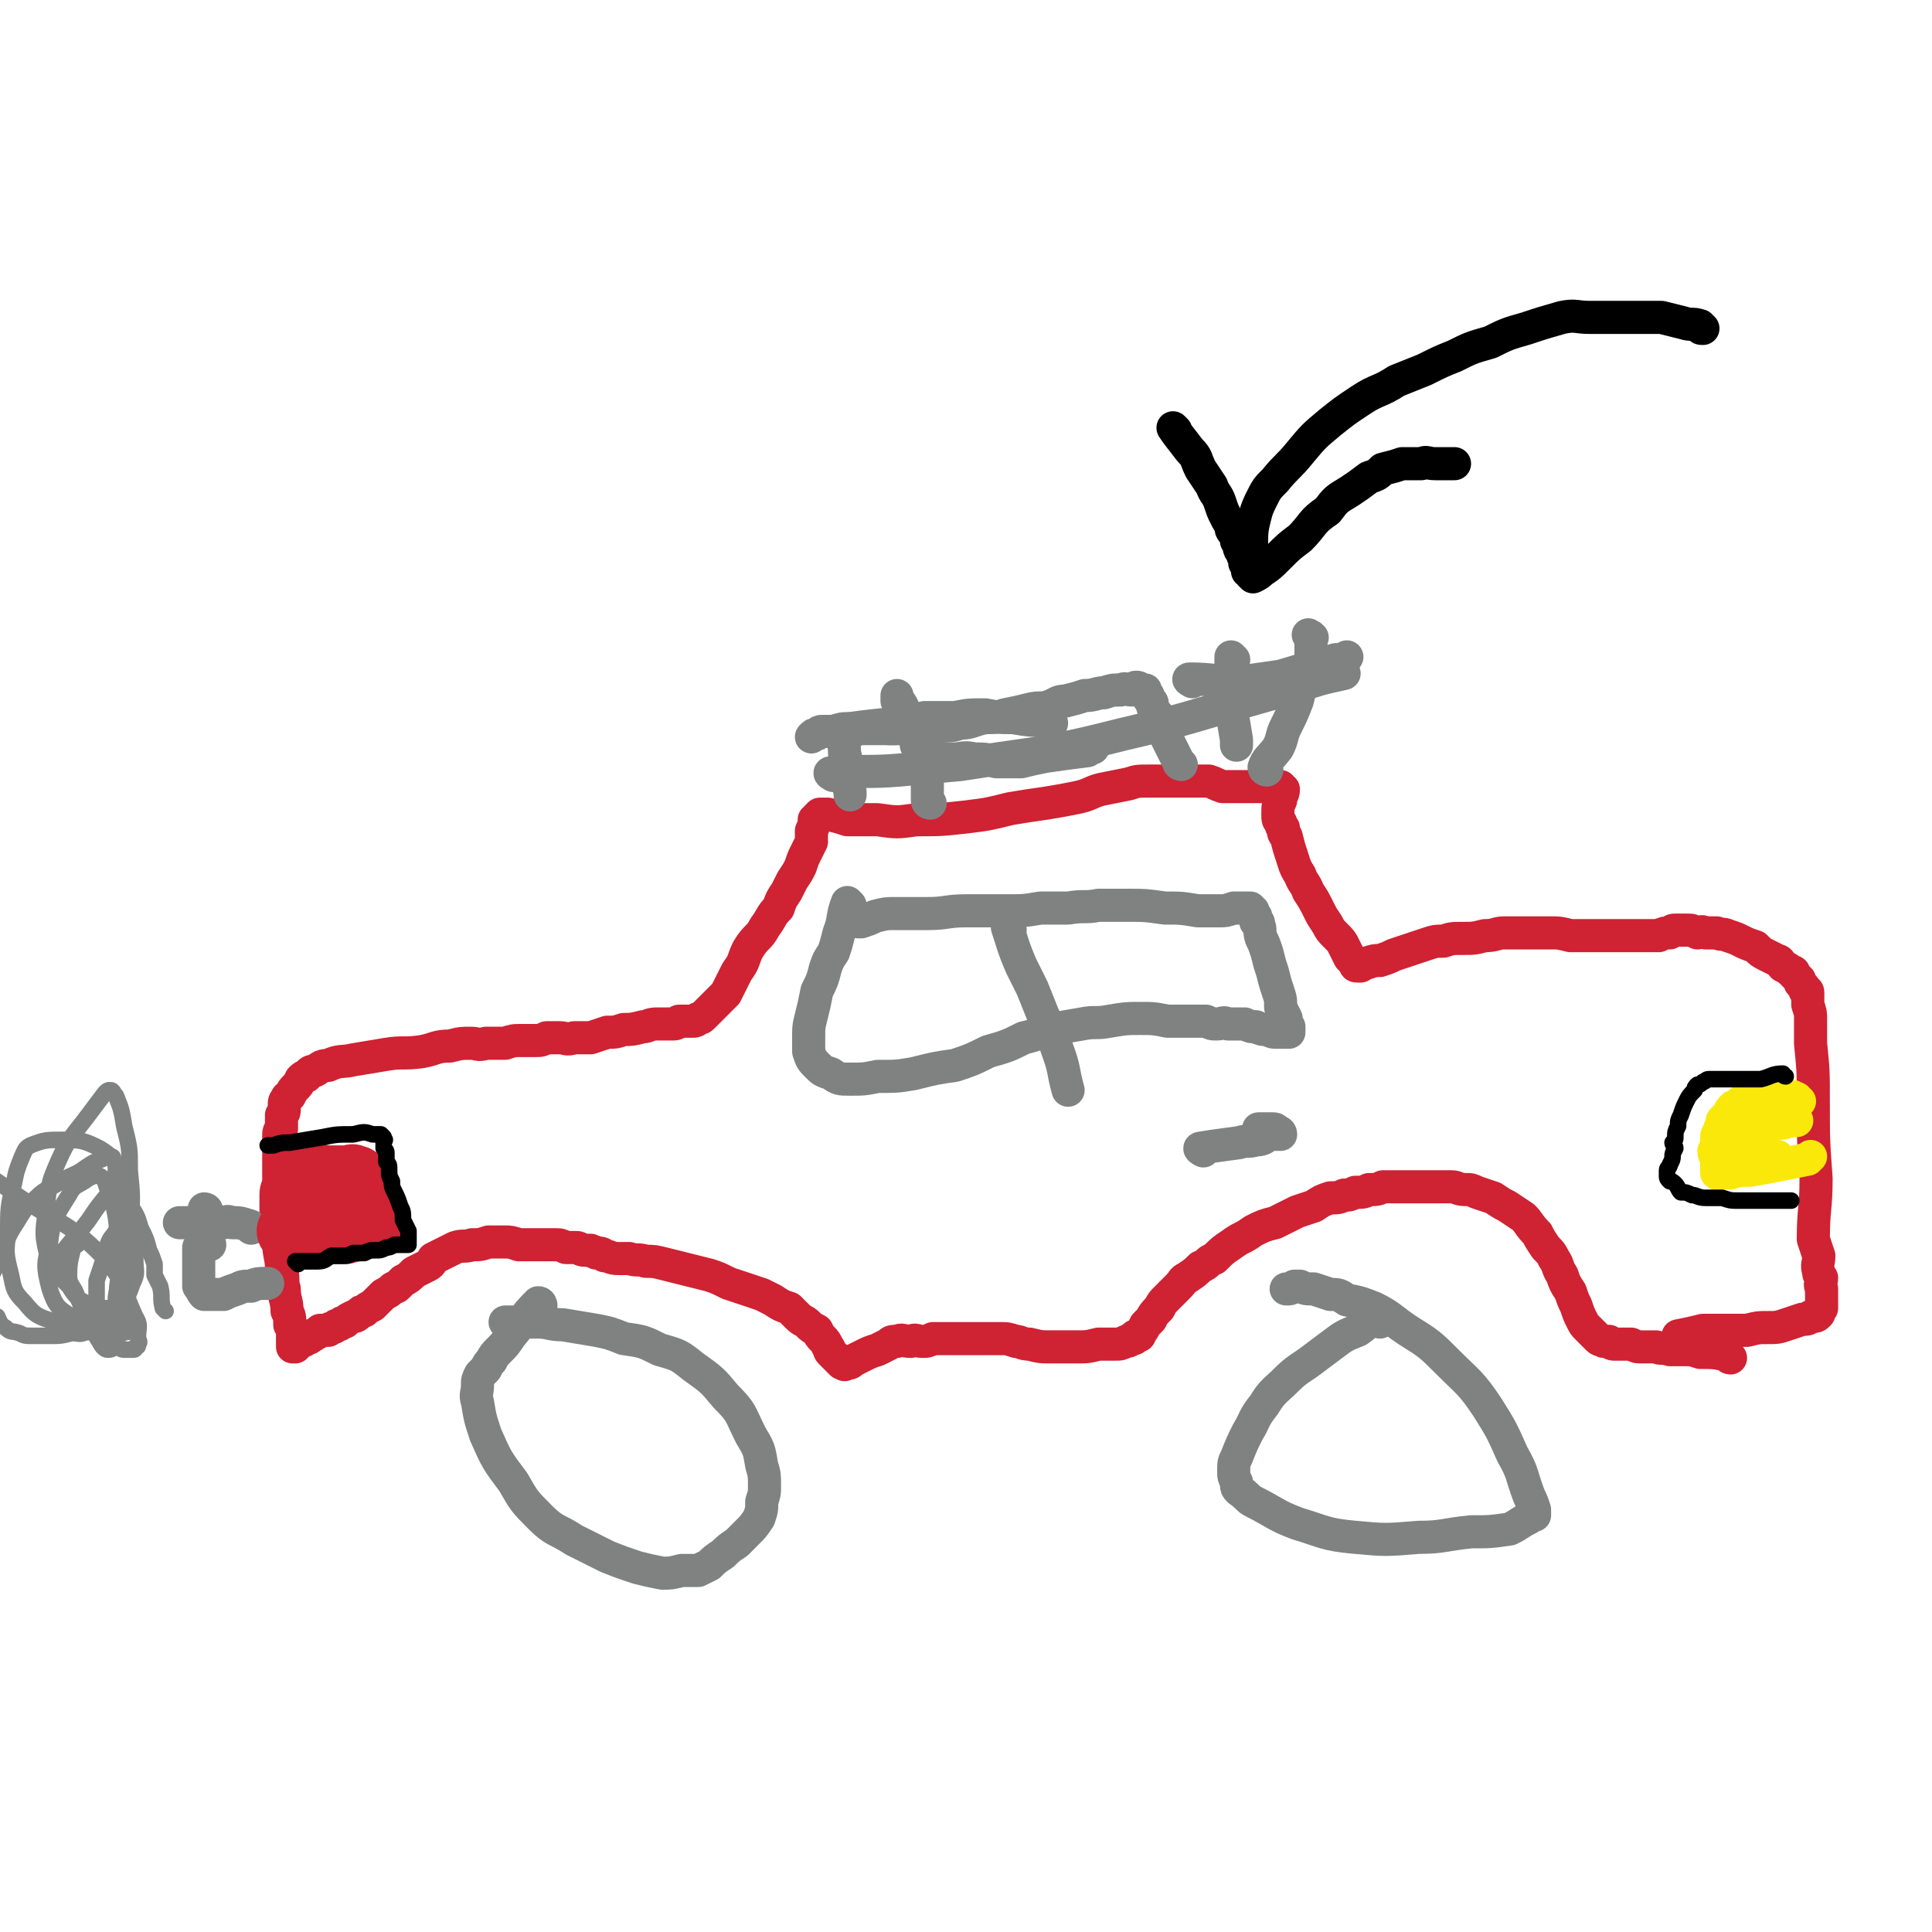 <svg viewBox='0 0 700 700' version='1.1' xmlns='http://www.w3.org/2000/svg' xmlns:xlink='http://www.w3.org/1999/xlink'><g fill='none' stroke='#808282' stroke-width='12' stroke-linecap='round' stroke-linejoin='round'><path d='M196,473c0,0 0,-1 -1,-1 -5,5 -5,6 -10,12 -2,3 -2,3 -4,5 -2,2 -2,2 -3,4 -1,1 -1,1 -2,3 -1,1 -1,1 -2,2 -1,2 -1,2 -1,4 0,3 -1,3 0,6 1,6 1,6 3,12 4,9 4,9 10,17 4,7 4,7 10,13 5,5 6,4 12,8 6,3 6,3 12,6 5,2 5,2 11,4 4,1 4,1 9,2 3,0 3,0 7,-1 3,0 3,0 6,0 2,-1 2,-1 4,-2 2,-2 2,-2 5,-4 2,-2 2,-2 5,-4 2,-2 2,-2 4,-4 2,-2 2,-2 4,-5 1,-3 1,-3 1,-6 1,-3 1,-3 1,-6 0,-3 0,-4 -1,-7 -1,-6 -1,-6 -4,-11 -4,-8 -3,-8 -9,-14 -5,-6 -5,-6 -12,-11 -5,-4 -5,-4 -12,-6 -6,-3 -6,-3 -13,-4 -5,-2 -5,-2 -10,-3 -6,-1 -6,-1 -12,-2 -5,0 -5,-1 -9,-1 -3,0 -3,0 -7,0 -2,0 -2,0 -4,0 0,0 -1,0 -1,0 0,0 0,0 0,0 '/><path d='M500,479c0,0 -1,-1 -1,-1 -4,1 -4,2 -7,4 -5,2 -5,2 -9,5 -4,3 -4,3 -8,6 -4,3 -5,3 -9,7 -4,4 -5,4 -8,9 -4,5 -3,5 -6,10 -2,4 -2,4 -4,9 -1,2 -1,2 -1,5 0,2 0,2 1,4 0,2 0,2 1,3 3,2 3,3 5,4 8,4 8,5 16,8 10,3 10,4 21,5 11,1 11,1 23,0 9,0 9,-1 19,-2 7,0 7,0 14,-1 4,-2 3,-2 7,-4 1,-1 1,-1 2,-1 0,-1 0,-1 0,-1 0,0 0,0 0,-1 -1,-3 -1,-3 -2,-5 -3,-8 -2,-8 -6,-15 -4,-9 -4,-9 -9,-17 -6,-9 -7,-9 -14,-16 -7,-7 -7,-7 -15,-12 -6,-4 -6,-5 -12,-8 -5,-2 -5,-2 -10,-3 -3,-2 -3,-2 -6,-2 -3,-1 -3,-1 -6,-2 -3,0 -3,0 -5,-1 -1,0 -1,0 -2,0 -2,1 -1,1 -3,1 '/></g>
<g fill='none' stroke='#CF2233' stroke-width='12' stroke-linecap='round' stroke-linejoin='round'><path d='M627,492c-1,0 -1,-1 -1,-1 -5,-1 -5,-1 -10,-1 -3,-1 -3,-1 -5,-1 -3,0 -3,0 -6,0 -3,-1 -3,0 -5,-1 -3,0 -3,0 -5,0 -2,0 -2,0 -4,-1 -2,0 -2,0 -4,0 -1,0 -1,0 -2,0 -1,0 -1,0 -2,-1 -1,0 -1,0 -2,0 -1,-1 -1,0 -2,-1 -1,-1 -1,-1 -2,-2 -1,-1 -1,-1 -2,-2 -1,-1 -1,-1 -2,-3 -1,-2 -1,-2 -2,-5 -1,-2 -1,-2 -2,-5 -2,-3 -2,-3 -3,-6 -2,-3 -1,-3 -3,-6 -1,-2 -1,-2 -3,-4 -2,-3 -2,-3 -3,-5 -3,-3 -3,-4 -5,-6 -3,-2 -3,-2 -6,-4 -2,-1 -2,-1 -5,-3 -3,-1 -3,-1 -6,-2 -2,-1 -2,-1 -4,-1 -3,0 -3,-1 -5,-1 -3,0 -3,0 -6,0 -3,0 -3,0 -6,0 -3,0 -3,0 -7,0 -3,0 -3,0 -6,0 -2,1 -2,1 -5,1 -2,1 -2,1 -5,1 -2,1 -2,1 -4,1 -2,1 -2,1 -5,1 -3,1 -3,1 -6,3 -3,1 -3,1 -6,2 -4,2 -4,2 -8,4 -4,1 -4,1 -8,3 -4,3 -4,2 -8,5 -3,2 -3,2 -6,5 -3,1 -2,2 -5,3 -2,2 -2,2 -5,4 -2,1 -1,1 -3,3 -2,2 -2,2 -4,4 -2,2 -2,2 -3,4 -2,2 -2,2 -3,4 -1,1 -1,1 -2,2 -1,2 -1,2 -2,3 0,1 0,1 -1,1 -1,0 -1,0 -1,1 -1,0 -1,0 -1,0 -1,1 -1,1 -2,1 -2,1 -2,1 -4,1 -3,0 -3,0 -6,0 -4,1 -4,1 -8,1 -4,0 -4,0 -9,0 -4,0 -4,0 -8,-1 -3,0 -3,-1 -5,-1 -3,-1 -3,-1 -6,-1 -2,0 -2,0 -4,0 -2,0 -2,0 -4,0 -2,0 -2,0 -4,0 -2,0 -2,0 -5,0 -2,0 -2,0 -4,0 -1,0 -1,0 -3,0 -2,1 -2,1 -4,1 -2,0 -2,-1 -4,0 -3,0 -3,-1 -5,0 -2,0 -2,0 -3,1 -2,1 -2,1 -4,2 -3,1 -3,1 -5,2 -2,1 -2,1 -4,2 -1,1 -1,1 -3,1 0,0 0,1 0,0 -1,0 -1,0 -1,0 -1,-1 -1,-1 -2,-2 -1,-1 -1,-1 -2,-2 -1,-1 0,-1 -1,-2 -1,-2 -1,-2 -2,-3 -1,-1 -1,-1 -2,-3 -2,-1 -2,-1 -3,-2 -2,-2 -2,-1 -4,-3 -1,-1 -1,-1 -3,-3 -3,-1 -3,-1 -6,-3 -2,-1 -2,-1 -4,-2 -3,-1 -3,-1 -6,-2 -3,-1 -3,-1 -6,-2 -4,-2 -4,-2 -7,-3 -4,-1 -4,-1 -8,-2 -4,-1 -4,-1 -8,-2 -4,-1 -4,-1 -7,-1 -3,-1 -3,0 -6,-1 -2,0 -2,0 -4,0 -3,0 -3,-1 -5,-1 -1,-1 -1,-1 -3,-1 -1,-1 -1,0 -2,-1 -1,0 -1,0 -2,0 -2,0 -2,-1 -3,-1 -2,0 -2,0 -4,0 -2,-1 -2,-1 -4,-1 -3,0 -3,0 -5,0 -2,0 -2,0 -4,0 -2,0 -2,0 -4,0 -3,-1 -3,-1 -5,-1 -3,0 -3,0 -6,0 -3,1 -3,1 -6,1 -3,1 -3,0 -6,1 -2,1 -2,1 -4,2 -2,1 -2,1 -4,2 -1,2 -1,2 -3,3 -2,1 -2,1 -4,2 -2,2 -2,2 -4,3 -1,1 -1,1 -2,2 -1,1 -1,0 -2,1 -1,1 -1,1 -3,2 -1,1 -1,1 -2,2 -1,1 -1,1 -2,2 -2,1 -2,1 -3,2 -1,0 -1,0 -2,1 -1,1 -1,1 -2,1 -2,1 -2,1 -3,2 -1,0 -1,0 -2,1 -1,0 -1,0 -2,1 -1,0 -1,0 -2,1 -2,0 -2,0 -3,0 -1,1 -1,1 -1,1 -1,0 -1,1 -2,1 -1,1 -1,1 -2,1 -1,1 -1,1 -2,1 -1,1 -1,1 -1,1 -1,0 -1,0 -1,0 0,1 0,1 0,1 -1,0 -1,0 -1,0 0,0 0,0 0,0 0,0 0,-1 0,-1 0,0 0,0 0,-1 0,-1 0,-1 0,-2 0,0 0,0 0,-1 0,-2 0,-2 -1,-3 0,-3 0,-3 -1,-5 0,-4 -1,-4 -1,-8 -1,-3 0,-3 -1,-7 0,-5 -1,-5 -1,-10 -1,-4 -1,-4 -1,-8 0,-4 0,-4 0,-9 0,-3 1,-3 1,-5 0,-3 0,-3 0,-5 0,-3 0,-3 0,-6 0,-2 0,-2 0,-5 0,-2 0,-2 1,-3 0,-2 0,-2 0,-4 0,0 0,0 0,-1 1,-1 1,-1 1,-2 0,-1 0,-1 0,-1 0,-2 0,-2 1,-3 0,-1 0,0 1,-1 1,-2 1,-2 2,-3 1,-1 1,-1 2,-3 1,-1 1,-1 2,-1 1,-1 1,-2 3,-2 2,-1 2,-2 5,-2 4,-2 5,-1 9,-2 6,-1 6,-1 12,-2 6,-1 6,0 13,-1 5,-1 5,-2 10,-2 4,-1 4,-1 8,-1 2,0 2,1 5,0 4,0 4,0 7,0 3,-1 3,-1 6,-1 2,0 2,0 5,0 2,0 2,0 4,-1 2,0 2,0 5,0 2,0 2,1 5,0 3,0 3,0 6,0 3,-1 3,-1 6,-2 3,0 3,0 6,-1 3,0 3,0 7,-1 2,0 2,-1 5,-1 2,0 2,0 5,0 2,0 2,0 3,-1 2,0 2,0 3,0 1,0 1,0 2,0 1,0 1,0 2,-1 1,0 1,0 2,-1 1,-1 1,-1 2,-2 1,-1 1,-1 2,-2 0,0 0,0 1,-1 1,-1 1,-1 3,-3 2,-4 2,-4 4,-8 3,-4 2,-4 4,-8 3,-5 4,-4 6,-8 3,-4 2,-4 5,-7 1,-3 1,-3 3,-6 1,-2 1,-2 2,-4 2,-3 2,-3 3,-5 1,-3 1,-3 2,-5 1,-2 1,-2 2,-4 0,-2 0,-2 0,-4 1,-2 1,-2 1,-4 1,0 1,0 1,-1 0,0 0,0 1,-1 0,0 0,0 0,0 0,0 0,0 0,0 2,0 2,0 3,0 4,1 4,1 7,2 6,0 6,0 11,0 7,1 7,1 14,0 9,0 9,0 18,-1 8,-1 8,-1 16,-3 6,-1 6,-1 13,-2 6,-1 6,-1 11,-2 5,-1 5,-2 9,-3 5,-1 5,-1 10,-2 3,-1 3,-1 7,-1 2,0 2,0 5,0 3,0 3,0 6,0 2,0 2,0 3,0 2,0 2,0 4,0 2,0 2,0 4,0 3,1 2,1 5,2 3,0 3,0 6,0 2,0 2,0 5,0 1,0 1,0 2,0 2,0 2,0 4,0 1,0 1,0 2,0 1,0 1,0 1,0 0,0 0,0 1,0 0,0 0,0 0,0 0,0 0,0 0,0 0,1 1,1 1,1 0,2 -1,2 -1,4 -1,2 -1,2 -1,5 0,2 0,2 1,3 0,1 0,1 1,2 0,2 0,2 1,3 1,4 1,4 2,7 1,3 1,4 3,7 1,3 2,3 3,6 2,3 2,3 4,7 1,2 1,2 3,5 1,2 1,2 3,4 2,2 2,2 3,4 1,2 1,2 2,4 1,1 1,1 2,2 0,1 0,1 1,1 0,0 0,0 0,0 1,0 1,0 1,0 1,-1 1,-1 2,-1 3,-1 3,-1 5,-1 3,-1 3,-1 5,-2 3,-1 3,-1 6,-2 3,-1 3,-1 6,-2 3,-1 3,-1 6,-1 3,-1 3,-1 7,-1 4,0 4,0 8,-1 4,0 4,-1 7,-1 4,0 4,0 8,0 5,0 5,0 9,0 3,0 3,0 7,1 3,0 3,0 6,0 3,0 3,0 6,0 4,0 4,0 7,0 4,0 4,0 7,0 3,0 3,0 6,0 2,-1 2,-1 4,-1 1,-1 1,-1 2,-1 2,0 2,0 4,0 2,0 2,0 4,1 1,0 1,-1 3,0 2,0 2,0 4,0 2,1 2,0 4,1 3,1 3,1 5,2 2,1 2,1 5,2 2,2 2,2 4,3 2,1 2,1 4,2 1,0 1,1 2,2 2,1 2,1 3,2 1,0 1,0 1,1 1,1 1,1 2,2 0,1 0,1 1,2 1,1 1,1 1,2 1,0 1,0 1,1 0,1 0,1 0,2 0,1 0,1 0,2 1,3 1,3 1,5 0,4 0,4 0,9 1,10 1,10 1,21 0,14 0,14 1,28 0,11 -1,11 -1,22 1,3 1,3 2,6 0,3 -1,3 0,6 0,1 0,1 1,2 0,2 -1,2 0,4 0,1 0,0 0,1 0,1 0,1 0,1 0,1 0,1 0,1 0,0 0,0 0,0 0,0 0,0 0,0 0,1 0,1 0,1 0,0 0,0 0,1 0,0 0,0 0,0 0,1 0,1 0,1 0,1 0,1 0,1 -1,1 -1,1 -1,2 -1,1 -1,1 -3,1 -1,1 -1,1 -3,1 -3,1 -3,1 -6,2 -3,1 -3,1 -7,1 -3,0 -3,0 -7,1 -3,0 -3,0 -6,0 -3,0 -3,0 -6,0 -2,0 -2,0 -4,0 -4,1 -4,1 -9,2 '/></g>
<g fill='none' stroke='#FAE80B' stroke-width='12' stroke-linecap='round' stroke-linejoin='round'><path d='M652,399c-1,0 -1,-1 -1,-1 -2,-1 -2,-1 -5,-1 -3,-1 -3,-1 -6,0 -1,0 -1,0 -2,0 -1,1 -2,0 -3,1 -1,0 -1,0 -2,0 -1,1 -1,1 -2,1 0,0 0,0 -1,1 -1,1 -1,1 -2,1 -1,1 -1,1 -2,3 -1,1 -1,1 -2,2 0,2 -1,2 -1,4 -1,1 -1,1 -1,3 0,2 0,2 -1,4 0,2 1,2 1,4 0,2 0,2 0,3 0,0 0,0 0,0 0,1 0,1 0,1 1,1 1,0 1,0 2,0 2,0 4,0 3,-1 3,-1 7,-1 6,-1 6,-1 11,-2 5,-1 5,-1 10,-2 1,-1 1,-1 1,-1 '/><path d='M631,411c-1,0 -2,-1 -1,-1 1,-1 2,-1 5,-1 2,-1 2,0 4,0 2,-1 2,-1 4,-2 3,0 3,0 6,-1 1,0 1,0 2,0 '/><path d='M627,420c-1,0 -2,-1 -1,-1 3,0 4,1 9,1 4,0 4,-1 8,-1 0,0 0,0 1,0 '/></g>
<g fill='none' stroke='#808282' stroke-width='12' stroke-linecap='round' stroke-linejoin='round'><path d='M308,328c0,0 -1,-1 -1,-1 -2,5 -1,6 -3,11 -1,4 -1,4 -2,7 -2,3 -2,3 -3,6 -1,4 -1,4 -3,8 -1,5 -1,5 -2,9 -1,4 -1,4 -1,8 0,3 0,3 0,5 1,3 1,3 3,5 2,2 2,2 5,3 3,2 3,2 7,2 5,0 5,0 10,-1 7,0 7,0 13,-1 8,-2 8,-2 15,-3 6,-2 6,-2 12,-5 7,-2 7,-2 13,-5 5,-1 5,-2 10,-3 5,-1 5,-1 11,-2 5,-1 5,0 10,-1 6,-1 6,-1 11,-1 5,0 5,0 10,1 3,0 3,0 6,0 4,0 4,0 8,0 2,1 2,1 4,1 2,0 2,-1 4,0 3,0 3,0 6,0 2,1 2,1 4,1 2,1 2,1 4,1 2,1 2,1 4,1 1,0 1,0 2,0 1,0 1,0 1,0 1,0 1,0 1,0 0,0 0,0 0,0 0,-1 0,-1 0,-2 -1,-1 -1,-1 -1,-3 -1,-2 -1,-2 -2,-4 0,-3 0,-3 -1,-6 -1,-3 -1,-3 -2,-7 -1,-3 -1,-3 -2,-7 -1,-3 -1,-3 -2,-5 -1,-3 0,-3 -1,-5 0,-1 0,-1 -1,-1 0,0 0,0 0,-1 0,0 0,0 0,-1 0,0 0,0 -1,-1 0,-1 0,-1 0,-1 0,0 0,0 0,0 -1,0 -1,0 -1,-1 0,0 0,0 -1,0 0,0 0,0 0,0 -1,0 -1,0 -2,0 -2,0 -2,0 -3,0 -3,1 -3,1 -5,1 -4,0 -4,0 -8,0 -6,-1 -6,-1 -12,-1 -7,-1 -7,-1 -13,-1 -6,0 -6,0 -11,0 -5,1 -5,0 -11,1 -5,0 -5,0 -10,0 -6,1 -6,1 -12,1 -8,0 -8,0 -15,0 -7,0 -7,1 -14,1 -6,0 -6,0 -12,0 -3,0 -3,0 -7,1 -2,1 -2,1 -5,2 0,0 0,0 -1,0 '/><path d='M366,337c0,0 -1,-1 -1,-1 2,6 2,7 5,14 2,4 2,4 4,8 2,5 2,5 4,10 3,6 3,6 5,12 3,8 2,8 4,15 '/><path d='M436,417c0,0 -2,-1 -1,-1 6,-1 7,-1 14,-2 3,-1 3,0 6,-1 3,0 3,-1 5,-2 2,0 3,0 4,0 0,-1 -1,-1 -1,-1 -1,-1 -1,-1 -2,-1 -2,0 -2,0 -3,0 0,0 0,0 -1,0 -1,0 -1,0 -1,0 '/><path d='M428,277c0,0 -1,0 -1,-1 -2,-4 -2,-4 -4,-8 -1,-2 -1,-2 -1,-4 -1,-2 -1,-2 -2,-4 -1,-2 -1,-1 -2,-3 -1,-2 0,-2 -1,-3 -1,-1 -1,-1 -1,-2 0,0 0,0 -1,-1 0,0 0,0 0,-1 0,0 0,0 -1,0 0,0 0,0 -1,0 0,-1 -1,-1 -1,-1 -1,0 -1,0 -2,1 -2,0 -2,-1 -4,0 -3,0 -3,0 -6,1 -3,0 -3,1 -7,1 -3,1 -3,1 -7,2 -3,0 -3,1 -6,2 -3,1 -3,0 -7,1 -4,1 -4,1 -9,2 -3,1 -3,1 -7,1 -5,1 -5,2 -9,2 -3,1 -3,1 -7,1 -3,0 -3,0 -6,0 -3,1 -3,0 -6,0 -2,0 -2,1 -5,1 -1,0 -1,0 -2,0 0,0 0,0 0,0 0,0 0,0 0,0 0,0 0,0 0,0 '/><path d='M309,265c0,0 -2,-1 -1,-1 7,-1 8,-1 17,-2 5,-1 5,-1 10,-2 6,0 6,0 11,0 5,-1 5,-1 11,-1 5,1 5,1 10,1 6,1 6,1 12,1 1,1 1,1 2,1 '/><path d='M337,291c0,0 -1,0 -1,-1 0,-3 0,-3 0,-7 0,-2 -1,-2 -1,-4 -1,-2 -1,-2 -2,-4 0,-3 0,-3 -1,-5 0,-2 -1,-2 -1,-5 -2,-2 -2,-2 -3,-5 -1,-2 0,-2 -1,-4 -1,-2 -1,-1 -2,-2 0,-1 0,-1 0,-2 '/><path d='M335,275c0,0 -2,-1 -1,-1 5,0 6,1 11,1 4,0 4,-1 8,0 4,0 4,0 8,1 4,0 4,0 9,0 4,-1 4,-1 9,-2 7,-1 7,-1 15,-2 1,-1 1,-1 2,-1 '/><path d='M337,264c0,0 0,-1 -1,-1 -4,0 -4,1 -9,1 -2,0 -2,0 -4,0 -2,0 -2,0 -4,0 -3,0 -3,0 -6,0 -3,0 -3,0 -5,0 -3,0 -3,0 -6,1 -2,0 -2,0 -4,0 -1,0 -1,0 -2,1 -1,0 -1,0 -2,1 '/><path d='M306,266c0,0 -1,-1 -1,-1 0,3 1,4 1,8 1,3 0,3 0,6 1,4 1,4 2,8 0,0 0,0 0,1 '/><path d='M302,281c0,0 -2,-1 -1,-1 12,-1 13,0 25,-1 11,-1 11,-1 22,-2 13,-2 13,-2 27,-4 16,-3 16,-3 32,-7 17,-4 17,-4 34,-9 14,-4 14,-4 28,-8 9,-3 9,-3 18,-5 '/><path d='M459,279c0,0 -1,0 -1,-1 1,-3 2,-3 5,-7 2,-4 1,-4 3,-8 2,-4 2,-4 4,-9 1,-4 1,-4 3,-8 1,-4 1,-4 2,-8 0,-3 0,-3 0,-5 0,-1 0,-1 0,-2 0,0 0,0 0,0 0,0 1,0 0,0 0,-1 0,0 -1,-1 '/><path d='M432,247c0,0 -2,-1 -1,-1 8,0 9,1 19,1 7,-1 7,-1 14,-2 10,-3 10,-3 20,-6 2,0 2,0 4,-1 '/><path d='M447,239c0,0 -1,-1 -1,-1 0,3 0,4 0,7 0,3 0,3 0,5 0,3 0,3 0,6 1,6 1,6 2,12 0,1 0,1 0,2 '/></g>
<g fill='none' stroke='#000000' stroke-width='12' stroke-linecap='round' stroke-linejoin='round'><path d='M617,119c-1,0 -1,0 -1,-1 -3,-1 -3,0 -6,-1 -4,-1 -4,-1 -8,-2 -3,0 -3,0 -6,0 -2,0 -2,0 -5,0 -3,0 -3,0 -7,0 -4,0 -4,0 -8,0 -5,0 -5,-1 -10,0 -7,2 -7,2 -13,4 -7,2 -7,2 -13,5 -7,2 -7,2 -13,5 -5,2 -5,2 -11,5 -5,2 -5,2 -10,4 -6,4 -7,3 -13,7 -6,4 -6,4 -11,8 -6,5 -6,5 -11,11 -4,5 -5,5 -9,10 -3,3 -3,3 -5,7 -2,4 -2,5 -3,9 -1,5 0,5 -1,10 0,2 0,2 -1,3 '/><path d='M426,156c0,0 -1,-1 -1,-1 2,3 3,4 6,8 3,3 2,3 4,7 2,3 2,3 4,6 1,3 2,3 3,6 1,3 1,3 2,5 1,2 1,2 2,3 0,2 0,2 1,3 1,2 1,2 1,3 1,1 1,1 1,2 0,1 0,1 1,2 0,1 0,1 1,2 0,0 0,0 0,1 0,1 0,1 0,1 1,1 1,1 1,2 0,0 0,0 0,1 1,0 1,0 1,0 0,1 0,1 0,1 0,0 0,0 0,0 1,1 1,1 1,1 2,-1 2,-1 3,-2 3,-2 3,-2 6,-5 4,-4 4,-4 8,-7 5,-5 4,-6 10,-10 3,-4 3,-4 8,-7 3,-2 3,-2 7,-5 3,-1 3,-1 5,-3 4,-1 4,-1 7,-2 3,0 3,0 7,0 2,-1 2,0 5,0 3,0 3,0 6,0 0,0 0,0 1,0 '/></g>
<g fill='none' stroke='#808282' stroke-width='12' stroke-linecap='round' stroke-linejoin='round'><path d='M91,445c0,0 0,-1 -1,-1 -3,-1 -3,-1 -6,-1 -2,-1 -2,0 -3,0 -2,0 -2,0 -3,0 -1,0 -1,0 -1,0 -2,0 -2,0 -3,0 -1,0 -1,-1 -3,0 -2,0 -2,0 -5,0 0,0 0,0 -1,0 '/><path d='M75,439c0,0 0,-1 -1,-1 -1,4 0,5 -1,10 0,2 0,2 -1,4 0,3 0,3 0,5 0,2 0,2 0,4 0,1 0,1 0,2 0,2 0,2 0,3 0,0 0,0 0,0 1,1 1,2 2,3 1,0 1,0 3,0 2,0 2,0 4,0 2,-1 2,-1 5,-2 2,-1 2,-1 5,-1 2,-1 3,-1 5,-1 1,0 1,0 1,0 '/><path d='M76,451c0,0 0,-1 -1,-1 '/></g>
<g fill='none' stroke='#808282' stroke-width='6' stroke-linecap='round' stroke-linejoin='round'><path d='M28,451c0,0 0,-2 -1,-1 -1,5 -2,6 -2,12 0,4 2,4 3,8 2,4 2,5 4,9 2,3 2,4 4,7 1,2 2,3 3,3 1,0 2,0 3,-2 3,-9 3,-9 4,-19 2,-12 1,-12 1,-24 1,-10 1,-10 0,-20 0,-8 0,-8 -2,-16 -1,-6 -1,-6 -3,-11 -1,-1 -1,-2 -2,-2 -1,0 -1,0 -2,1 -3,4 -3,4 -6,8 -6,8 -7,8 -11,17 -3,7 -3,7 -4,15 -1,9 -2,10 0,18 2,7 3,7 8,12 3,5 4,5 8,7 3,1 4,1 7,1 1,0 1,0 1,0 1,-2 1,-2 1,-4 1,-6 1,-6 1,-12 0,-9 0,-9 -1,-17 -1,-5 -1,-6 -3,-10 -1,-3 -1,-4 -3,-5 -2,0 -2,0 -4,1 -4,3 -5,2 -7,6 -5,8 -6,9 -7,18 -2,7 -2,8 0,16 2,6 3,7 8,10 4,3 5,2 10,2 3,0 4,-1 5,-3 4,-7 4,-8 5,-15 1,-10 2,-10 1,-19 0,-8 0,-9 -3,-16 -3,-6 -3,-7 -8,-10 -6,-3 -7,-3 -14,-3 -5,0 -6,0 -11,2 -2,1 -2,2 -3,4 -2,5 -2,5 -3,10 -2,8 -2,9 -2,17 -1,8 -1,8 1,16 1,5 1,6 5,10 4,5 5,5 11,7 7,3 7,3 15,4 7,1 7,0 15,-1 '/><path d='M40,483c0,0 -1,0 -1,-1 1,-5 2,-5 3,-10 1,-4 0,-4 1,-9 0,-7 0,-7 0,-13 0,-8 -1,-8 -1,-15 0,-5 0,-5 0,-10 0,-3 0,-3 -1,-5 0,-1 0,-1 -2,-1 0,-1 0,-1 -1,-1 -1,1 -1,1 -1,2 -3,1 -3,1 -6,3 -4,3 -4,2 -9,5 -4,3 -5,2 -9,6 -4,4 -4,4 -7,9 -4,6 -3,6 -6,13 -2,4 -2,4 -4,8 -1,3 -1,3 -1,7 0,2 0,2 1,4 1,1 1,1 3,2 1,2 1,3 3,4 2,2 2,1 5,2 2,1 2,1 5,1 3,0 3,0 6,0 4,0 4,0 8,-1 3,0 3,1 6,-1 5,-2 5,-2 9,-6 4,-4 5,-5 7,-11 2,-4 1,-4 1,-9 0,-3 0,-3 -1,-6 -1,-2 0,-2 -1,-5 -1,-1 -1,-1 -2,-2 0,0 0,0 -1,0 0,0 0,0 0,0 -1,1 -1,1 -2,3 -1,2 -2,2 -3,5 -1,3 -1,3 -2,7 -1,3 -1,3 -2,6 0,3 0,3 0,7 0,4 1,4 2,7 1,3 1,3 2,6 2,2 2,2 4,4 1,1 1,1 3,1 1,0 1,0 2,0 1,0 1,0 1,-1 1,0 1,0 1,-1 1,-1 0,-1 0,-3 0,-3 1,-4 -1,-7 -5,-11 -4,-13 -12,-22 -13,-13 -15,-11 -31,-22 -7,-5 -7,-5 -15,-10 0,0 0,0 -1,0 0,0 0,0 0,0 '/><path d='M60,475c0,0 0,0 -1,-1 -1,-4 0,-4 -1,-8 -1,-2 -1,-2 -2,-4 0,-2 0,-2 0,-4 -1,-3 -1,-3 -2,-5 -1,-4 -1,-4 -3,-8 -1,-3 -1,-4 -3,-7 -2,-2 -2,-2 -4,-4 -1,-2 -1,-2 -2,-2 -1,0 -1,0 -2,0 -1,1 -1,1 -2,2 -5,6 -4,6 -9,12 -6,7 -6,7 -11,14 '/></g>
<g fill='none' stroke='#CF2233' stroke-width='24' stroke-linecap='round' stroke-linejoin='round'><path d='M110,427c0,0 -1,-1 -1,-1 4,0 5,0 9,1 2,0 2,0 4,0 2,0 2,0 3,0 1,0 1,0 2,0 0,0 1,-1 1,0 0,0 0,0 1,0 0,0 0,0 0,1 0,0 0,1 0,1 -1,2 -1,2 -2,3 -1,2 -1,2 -2,3 -1,2 -1,2 -2,4 0,1 -1,1 -1,3 -1,1 -1,1 -1,3 0,0 0,0 0,1 '/><path d='M124,445c0,0 0,-1 -1,-1 -2,0 -2,0 -4,0 '/><path d='M106,447c0,0 -1,-1 -1,-1 5,0 6,0 12,0 4,0 4,0 8,0 4,-1 4,-1 9,-3 1,0 1,0 1,0 '/></g>
<g fill='none' stroke='#000000' stroke-width='6' stroke-linecap='round' stroke-linejoin='round'><path d='M108,458c0,0 -1,-1 -1,-1 3,0 4,0 8,0 3,0 3,-1 5,-2 2,0 2,0 4,0 2,0 2,0 4,-1 2,0 2,0 4,0 2,-1 2,-1 4,-1 2,0 2,0 4,-1 1,0 1,0 3,-1 1,0 1,0 2,0 1,0 1,0 2,0 0,0 0,0 0,0 0,0 0,0 1,0 0,0 0,0 0,0 0,-1 0,-1 0,-1 0,-1 0,-1 0,-2 0,-1 0,-1 0,-2 -1,-2 -1,-2 -2,-4 0,-3 0,-3 -1,-5 -1,-3 -1,-3 -2,-5 -1,-2 -1,-2 -1,-4 -1,-2 -1,-2 -1,-4 0,-2 0,-2 -1,-3 0,-1 0,-1 0,-1 0,-1 0,-1 0,-2 0,-1 0,-1 -1,-2 0,0 0,0 0,0 0,-1 0,-1 0,-1 0,-1 0,-1 0,-1 0,0 0,0 0,-1 0,0 1,0 0,0 0,0 0,0 0,-1 0,0 0,0 0,0 -1,-1 -1,-1 -1,-1 -2,0 -2,0 -3,0 -3,-1 -3,-1 -7,0 -6,0 -6,0 -11,1 -6,1 -6,1 -12,2 -3,0 -3,0 -6,1 -1,0 -1,0 -2,0 '/><path d='M647,390c-1,0 -1,-1 -1,-1 -4,0 -4,1 -8,2 -2,0 -2,0 -4,0 -2,0 -2,0 -4,0 -1,0 -1,0 -3,0 -1,0 -1,0 -3,0 -1,0 -1,0 -3,0 -1,0 -1,0 -1,0 -1,0 -1,0 -1,0 -1,0 -1,1 -2,1 -1,1 -1,1 -2,1 -1,1 -1,1 -1,2 -2,2 -2,2 -3,4 -1,2 -1,2 -2,5 -1,2 -1,2 -1,4 -1,2 -1,2 -1,4 0,1 0,1 -1,2 0,1 1,1 1,2 -1,2 -1,2 -1,3 0,1 0,1 -1,3 0,1 -1,1 -1,2 0,0 0,0 0,1 0,0 0,0 0,1 0,0 0,0 0,0 0,1 0,1 1,2 1,0 1,0 2,1 1,1 1,2 2,3 2,0 2,0 4,1 2,0 2,1 5,1 3,0 3,0 6,0 3,1 3,1 6,1 3,0 3,0 7,0 3,0 3,0 5,0 3,0 3,0 6,0 1,0 1,0 1,0 '/></g>
</svg>
